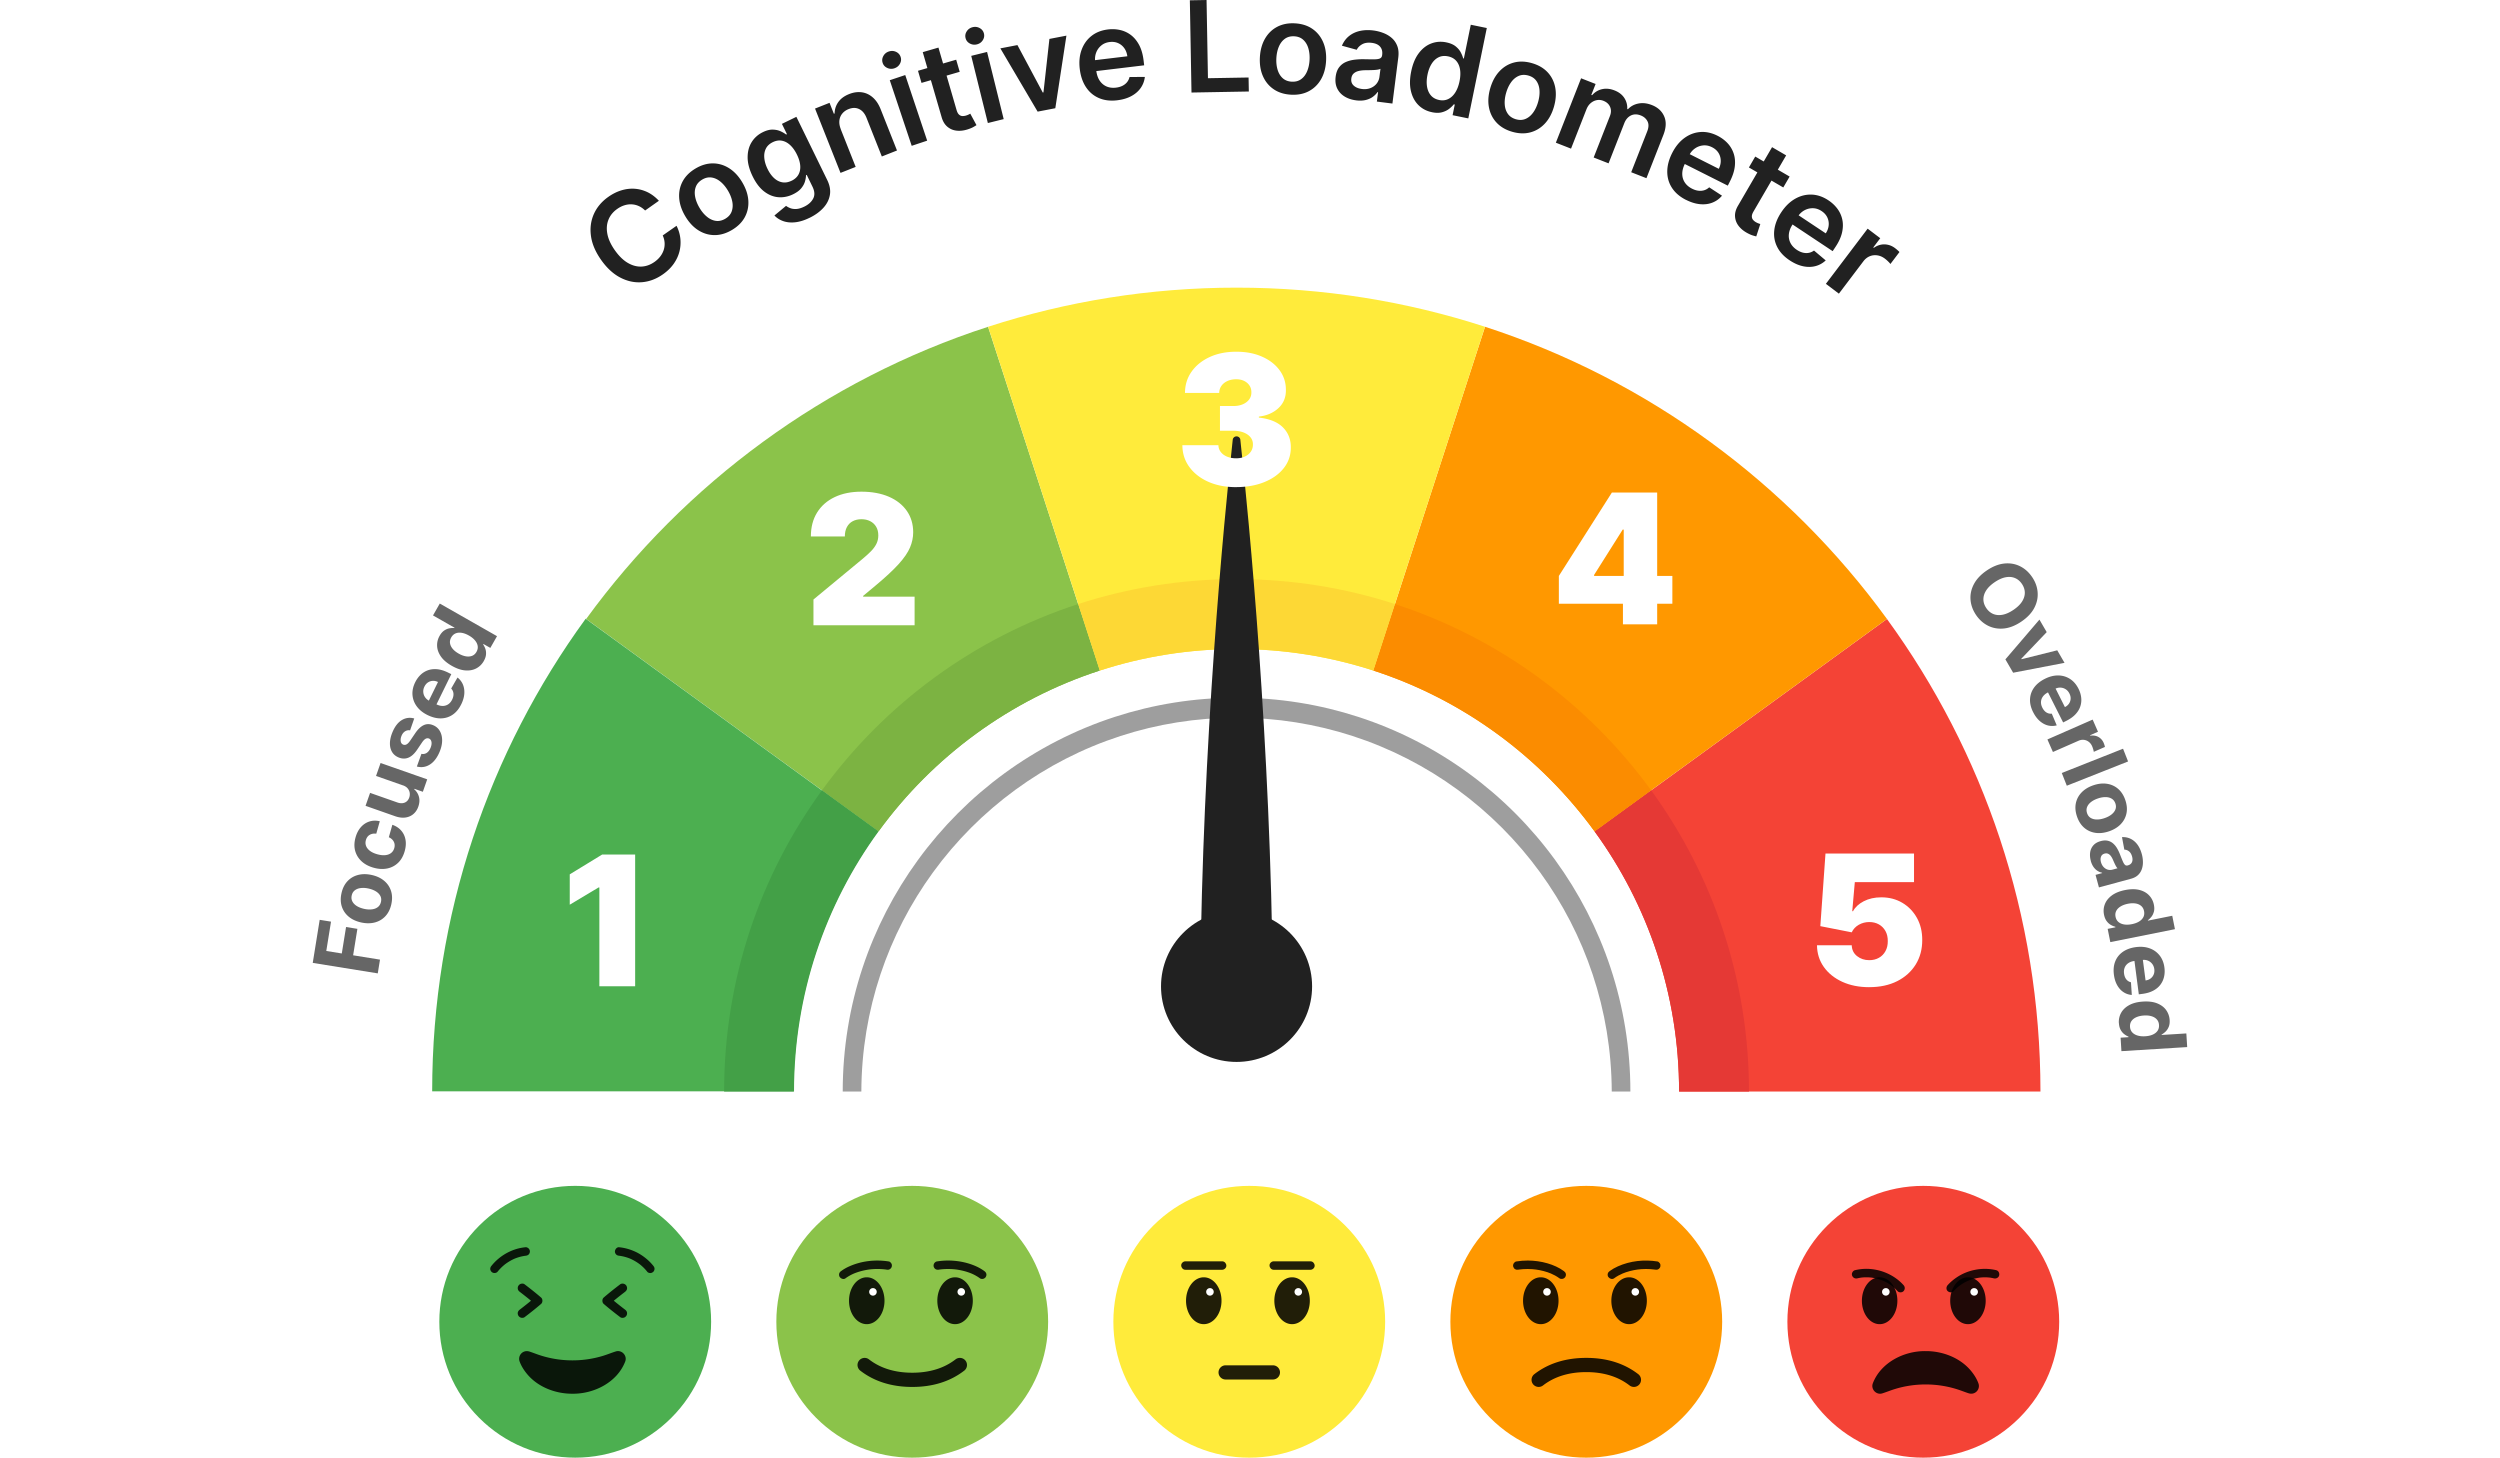 <svg xmlns="http://www.w3.org/2000/svg" width="1600" height="933" fill="none" viewBox="0 0 1600 933">
  <path fill="#000" fill-opacity=".38" d="M1043.44 698.58h-11.92c-.19-52.426-17.17-100.875-45.863-140.279-29.489-40.529-71.351-71.468-120.044-87.274-23.378-7.595-48.31-11.689-74.227-11.689-25.918 0-50.838 4.094-74.216 11.689-48.693 15.806-90.555 46.756-120.044 87.274-28.689 39.404-45.678 87.853-45.863 140.279h-11.921c0-55.383 17.858-106.581 48.136-148.165 30.95-42.535 74.9-75.016 126.004-91.61 24.538-7.967 50.711-12.269 77.904-12.269 27.193 0 53.377 4.302 77.915 12.269 51.104 16.594 95.054 49.064 126.004 91.61 30.275 41.584 48.135 92.782 48.135 148.165Z"/>
  <path fill="#F44336" d="M1305.89 698.592h-231.28c0-62.226-20.06-119.755-54.08-166.487l36.2-26.301 150.92-109.654c61.79 84.896 98.24 189.402 98.24 302.442Z"/>
  <path fill="#000" fill-opacity=".6" d="M1293.71 397.792c-3.81 2.583-7.53 4.054-11.17 4.435-3.64.369-7-.199-10.09-1.716-3.07-1.517-5.67-3.819-7.76-6.895-2.1-3.099-3.28-6.366-3.55-9.789-.26-3.422.45-6.757 2.16-9.993 1.7-3.235 4.45-6.15 8.23-8.722 3.81-2.583 7.53-4.065 11.17-4.446 3.64-.381 7 .187 10.07 1.704 3.08 1.517 5.67 3.819 7.77 6.918 2.09 3.076 3.28 6.331 3.54 9.754.27 3.423-.44 6.758-2.13 10.005-1.69 3.247-4.45 6.162-8.25 8.745h.01Zm-5.07-7.491c2.47-1.676 4.29-3.45 5.49-5.332 1.19-1.882 1.77-3.78 1.75-5.705-.03-1.925-.65-3.773-1.85-5.556-1.21-1.782-2.71-3.045-4.49-3.776-1.78-.731-3.76-.895-5.94-.481-2.2.414-4.52 1.465-6.98 3.129-2.47 1.677-4.29 3.45-5.49 5.332-1.19 1.882-1.77 3.78-1.75 5.705.02 1.925.64 3.773 1.85 5.556 1.2 1.782 2.7 3.045 4.47 3.776 1.77.731 3.77.896 5.95.482 2.19-.415 4.52-1.465 6.98-3.13h.01Zm32.67 33.911-32.9 6.327-4.96-8.546 21.79-25.444 4.65 8.01-16.27 17.052.16.291 22.85-5.712 4.67 8.034.01-.012Zm-20.09 31.591c-1.47-2.909-2.13-5.697-2-8.386.14-2.69 1-5.142 2.6-7.369 1.61-2.228 3.9-4.09 6.88-5.589 2.91-1.465 5.75-2.187 8.51-2.169 2.76.019 5.27.756 7.53 2.186 2.26 1.442 4.09 3.542 5.49 6.311.94 1.862 1.52 3.756 1.73 5.659.22 1.915.04 3.77-.54 5.575-.58 1.805-1.61 3.502-3.07 5.081-1.46 1.579-3.38 2.969-5.79 4.182l-2.15 1.087-12.01-23.856 4.85-2.448 8.29 16.477c1.13-.572 2.01-1.319 2.63-2.243.62-.923.96-1.953 1.03-3.066.06-1.113-.2-2.239-.77-3.38-.59-1.187-1.4-2.097-2.4-2.741-1.01-.633-2.09-.989-3.27-1.043-1.17-.055-2.32.193-3.43.742l-4.62 2.322c-1.4.709-2.47 1.572-3.23 2.61-.76 1.039-1.17 2.173-1.24 3.401-.07 1.229.22 2.507.89 3.822a7.98 7.98 0 0 0 1.57 2.202 5.664 5.664 0 0 0 2.04 1.301c.76.272 1.56.359 2.4.272l3.17 7.49c-1.92.508-3.81.519-5.68.042-1.86-.477-3.61-1.439-5.22-2.854-1.61-1.426-3.02-3.302-4.18-5.629l-.01.011Zm9.12 17.445 28.96-12.709 3.41 7.782-5.04 2.215.13.303c2.03-.265 3.78.025 5.25.87 1.47.845 2.56 2.071 3.27 3.687.18.407.34.849.5 1.337.16.488.26.93.33 1.313l-7.13 3.129c-.06-.43-.18-.987-.39-1.696a14.4 14.4 0 0 0-.67-1.883c-.51-1.187-1.24-2.119-2.15-2.821a6.264 6.264 0 0 0-3.07-1.262c-1.14-.147-2.3.054-3.49.567l-16.38 7.194-3.53-8.037v.011Zm51.63 14.084-39.21 15.527-3.22-8.152 39.21-15.526 3.22 8.151Zm-32.68 35.273c-1.04-3.022-1.29-5.865-.75-8.505.54-2.64 1.77-4.963 3.68-6.944 1.92-1.982 4.4-3.507 7.47-4.553 3.09-1.057 6-1.385 8.72-.984 2.73.401 5.12 1.485 7.16 3.238 2.04 1.765 3.59 4.153 4.62 7.175 1.04 3.022 1.29 5.865.75 8.506-.54 2.64-1.77 4.962-3.68 6.944-1.91 1.981-4.41 3.507-7.5 4.564-3.07 1.046-5.96 1.374-8.69.972-2.73-.401-5.12-1.484-7.16-3.238-2.04-1.753-3.59-4.152-4.62-7.175Zm6.44-2.159c.46 1.372 1.25 2.398 2.35 3.043 1.1.657 2.42.979 3.94.989 1.53.011 3.15-.28 4.9-.882 1.74-.591 3.21-1.358 4.41-2.301 1.2-.943 2.04-2.004 2.51-3.195.48-1.191.48-2.478.02-3.85-.48-1.395-1.27-2.421-2.38-3.089-1.11-.669-2.44-1.014-3.96-1.013-1.53-.01-3.16.28-4.9.883-1.74.591-3.21 1.358-4.41 2.3-1.2.943-2.03 2.016-2.49 3.23-.46 1.215-.46 2.514.02 3.897l-.01-.012Zm2.38 30.457c-.53-1.951-.65-3.773-.39-5.487.27-1.715.96-3.183 2.06-4.428 1.11-1.245 2.67-2.138 4.68-2.681 1.7-.464 3.21-.535 4.53-.224 1.32.31 2.47.909 3.46 1.786.99.876 1.86 1.961 2.59 3.242.73 1.28 1.37 2.653 1.92 4.118a95.841 95.841 0 0 0 1.69 4.151c.45 1.047.93 1.758 1.39 2.167.46.409 1.01.517 1.66.336l.12-.034c1.25-.339 2.13-.994 2.6-1.977.47-.971.51-2.188.13-3.629-.41-1.522-1.07-2.639-1.98-3.365-.92-.725-1.92-1.091-3-1.11l-1.49-8c1.96-.103 3.78.246 5.46 1.046 1.67.8 3.13 2.016 4.37 3.671 1.24 1.655 2.17 3.691 2.84 6.131.47 1.696.7 3.379.72 5.038.03 1.67-.22 3.21-.73 4.656a9.288 9.288 0 0 1-2.43 3.741c-1.12 1.059-2.58 1.826-4.4 2.324l-20.59 5.576-2.17-8.028 4.23-1.142-.07-.244a8.637 8.637 0 0 1-3.04-1.285c-.95-.633-1.78-1.462-2.49-2.499-.71-1.048-1.28-2.316-1.69-3.827l.02-.023Zm6.5.845c.34 1.243.89 2.279 1.64 3.096.76.817 1.63 1.391 2.62 1.699 1 .309 2.03.327 3.11.033l3.24-.882c-.24-.222-.49-.537-.76-.956-.26-.419-.53-.897-.79-1.444-.26-.535-.52-1.082-.76-1.628-.24-.547-.46-1.047-.66-1.489-.41-.954-.88-1.757-1.39-2.422-.52-.664-1.11-1.121-1.76-1.38-.64-.271-1.36-.288-2.16-.073-1.15.317-1.92.973-2.29 1.979-.38 1.006-.39 2.154-.04 3.455v.012Zm1.96 33.678c-.47-2.357-.29-4.606.55-6.757.84-2.151 2.33-4.02 4.48-5.605 2.15-1.586 4.96-2.726 8.42-3.422 3.55-.706 6.62-.731 9.22-.064 2.59.667 4.66 1.841 6.22 3.51 1.57 1.669 2.56 3.635 3.02 5.912.35 1.741.35 3.249 0 4.522-.36 1.285-.89 2.371-1.61 3.259-.73.888-1.47 1.614-2.23 2.154l.05.267 15.55-3.118 1.72 8.582-41.36 8.287-1.69-8.477 4.97-.999-.08-.36c-.94-.226-1.91-.627-2.89-1.191-.98-.563-1.87-1.369-2.66-2.43-.78-1.049-1.34-2.421-1.68-4.082v.012Zm7.39 1.349c.28 1.382.89 2.488 1.85 3.295.95.806 2.17 1.337 3.64 1.579 1.47.242 3.14.183 4.97-.187 1.85-.37 3.4-.951 4.66-1.731 1.25-.779 2.15-1.736 2.71-2.857.54-1.121.67-2.373.4-3.754-.28-1.417-.91-2.523-1.86-3.341-.96-.819-2.17-1.337-3.63-1.568-1.46-.23-3.09-.16-4.88.199-1.8.359-3.34.928-4.62 1.708-1.28.78-2.21 1.724-2.79 2.845-.58 1.121-.74 2.384-.45 3.801v.011Zm-1.06 37.032c-.42-3.227-.12-6.089.88-8.575 1.01-2.498 2.64-4.528 4.89-6.09 2.25-1.562 5.04-2.563 8.33-2.993 3.23-.418 6.14-.167 8.74.767 2.61.934 4.73 2.456 6.4 4.555 1.65 2.099 2.69 4.692 3.09 7.768.27 2.066.19 4.037-.24 5.912-.43 1.876-1.21 3.575-2.36 5.087-1.14 1.511-2.66 2.776-4.56 3.784-1.89 1.007-4.17 1.687-6.84 2.04l-2.39.309-3.46-26.476 5.38-.705 2.4 18.293c1.25-.166 2.32-.576 3.22-1.254a5.943 5.943 0 0 0 1.97-2.549c.43-1.03.56-2.177.4-3.442-.18-1.323-.63-2.451-1.37-3.384a6.537 6.537 0 0 0-2.75-2.06c-1.08-.436-2.25-.583-3.48-.441l-5.13.672c-1.56.198-2.86.665-3.91 1.388-1.05.724-1.82 1.658-2.29 2.803-.47 1.144-.62 2.442-.42 3.893.13.964.38 1.835.76 2.603.37.768.87 1.398 1.49 1.9.62.503 1.34.845 2.17 1.047l.53 8.11c-1.98-.153-3.78-.768-5.38-1.846-1.61-1.066-2.93-2.548-3.98-4.422-1.06-1.875-1.75-4.106-2.09-6.694Zm3.17 31.008c-.14-2.402.34-4.602 1.46-6.623 1.12-2.011 2.86-3.669 5.21-4.94 2.35-1.282 5.28-2.028 8.8-2.247 3.62-.219 6.67.173 9.15 1.187 2.47 1.015 4.37 2.454 5.68 4.318a12.073 12.073 0 0 1 2.2 6.266c.11 1.763-.09 3.258-.62 4.484-.53 1.225-1.2 2.229-2.04 3.012-.84.783-1.67 1.404-2.5 1.839l.02.266 15.83-.981.54 8.736-42.09 2.611-.53-8.632 5.06-.313-.02-.371c-.9-.354-1.81-.882-2.71-1.573-.89-.69-1.67-1.612-2.3-2.764-.63-1.152-1-2.57-1.1-4.275h-.04Zm7.14 2.345c.08 1.415.55 2.578 1.38 3.511.83.934 1.97 1.614 3.4 2.053 1.43.439 3.08.601 4.96.486 1.88-.114 3.49-.475 4.84-1.08 1.35-.605 2.37-1.422 3.07-2.461.69-1.027.99-2.254.9-3.669-.08-1.439-.55-2.625-1.4-3.57-.85-.945-1.97-1.614-3.38-2.041-1.42-.427-3.04-.578-4.86-.462-1.83.115-3.44.475-4.81 1.068-1.37.594-2.42 1.41-3.15 2.449-.72 1.027-1.04 2.266-.95 3.704v.012Z"/>
  <path fill="#FF9800" d="m1207.65 396.151-150.92 109.653-36.2 26.301c-34.782-47.8-84.158-84.305-141.594-102.952l13.834-42.558 57.656-177.457c104.334 33.873 194.044 100.18 257.244 187.013h-.02Z"/>
  <path fill="#8BC34A" d="M703.843 429.153c-57.424 18.659-106.813 55.152-141.59 102.952l-36.203-26.301-150.925-109.653c63.199-86.833 152.908-153.14 257.227-187.013l57.657 177.457 13.823 42.558h.011Z"/>
  <path fill="#4CAF50" d="M561.95 531.954c-34.023 46.733-54.085 104.262-54.085 166.487H276.59c0-113.04 36.447-217.545 98.231-302.441l150.925 109.654 36.204 26.3Z"/>
  <path fill="#000" fill-opacity=".6" d="m241.788 622.966-41.632-6.712 4.446-27.565 7.253 1.168-3.026 18.766 9.92 1.603 2.73-16.93 7.252 1.168-2.73 16.93 17.196 2.772-1.421 8.8h.012Zm8.664-44.29c-.68 3.124-1.947 5.675-3.778 7.654-1.831 1.978-4.085 3.33-6.749 4.032-2.665.701-5.577.712-8.748.019-3.193-.705-5.85-1.929-7.97-3.683-2.12-1.754-3.601-3.918-4.434-6.483-.832-2.564-.914-5.408-.222-8.533.68-3.124 1.947-5.675 3.778-7.654 1.831-1.978 4.084-3.318 6.75-4.031 2.665-.714 5.588-.712 8.782-.019 3.159.693 5.804 1.916 7.935 3.682 2.131 1.766 3.602 3.919 4.434 6.483.832 2.564.914 5.408.222 8.533Zm-6.628-1.499c.307-1.418.17-2.698-.437-3.829-.606-1.131-1.553-2.097-2.853-2.888-1.3-.791-2.849-1.391-4.647-1.79-1.799-.399-3.455-.504-4.968-.315-1.513.178-2.791.652-3.811 1.435s-1.7 1.866-2.008 3.296c-.319 1.429-.17 2.733.436 3.875.606 1.143 1.552 2.121 2.852 2.923 1.3.803 2.849 1.392 4.648 1.791 1.798.399 3.454.503 4.968.314 1.513-.177 2.78-.663 3.811-1.458 1.02-.795 1.69-1.913 2.009-3.342v-.012Zm15.162-32.378c-.889 3.118-2.305 5.607-4.272 7.466-1.967 1.858-4.298 3.057-6.992 3.584-2.707.527-5.59.352-8.675-.524-3.118-.889-5.678-2.261-7.69-4.139-2.012-1.878-3.363-4.12-4.067-6.727-.692-2.607-.6-5.447.265-8.531.748-2.659 1.9-4.842 3.422-6.562 1.522-1.72 3.331-2.911 5.403-3.583 2.072-.672 4.301-.725 6.687-.182l-2.255 7.964c-1.584-.207-2.971.032-4.174.729-1.203.697-2.023 1.81-2.461 3.353-.374 1.312-.339 2.542.092 3.714.43 1.173 1.248 2.217 2.44 3.144 1.191.927 2.749 1.655 4.659 2.197 1.945.553 3.668.753 5.18.599 1.513-.155 2.767-.607 3.752-1.391.985-.772 1.676-1.82 2.037-3.121.271-.967.321-1.893.148-2.768-.172-.875-.579-1.687-1.185-2.412-.617-.725-1.436-1.317-2.455-1.775l2.255-7.964c2.286.796 4.155 1.997 5.594 3.627 1.439 1.63 2.381 3.571 2.805 5.834.423 2.262.259 4.752-.513 7.456v.012Zm-1.183-42.179-17.138-6.019 2.902-8.282 29.843 10.473-2.789 7.949-5.422-1.905-.113.31a9.398 9.398 0 0 1 3.042 4.831c.514 1.928.373 4.024-.409 6.264-.695 1.999-1.772 3.593-3.21 4.793-1.438 1.201-3.14 1.93-5.108 2.187-1.968.258-4.118-.012-6.45-.82l-18.999-6.675 2.902-8.282 17.529 6.158c1.769.606 3.324.616 4.674.051 1.35-.577 2.297-1.641 2.852-3.214.353-1 .451-2.006.295-3.043-.157-1.025-.594-1.977-1.312-2.833-.719-.856-1.744-1.511-3.089-1.967v.024Zm7.301-42.786-2.651 7.593a4.268 4.268 0 0 0-2.056.092c-.678.202-1.327.578-1.923 1.129-.595.552-1.092 1.292-1.478 2.221-.523 1.249-.706 2.416-.54 3.499.167 1.084.68 1.806 1.551 2.167.7.299 1.397.26 2.114-.091.718-.351 1.506-1.152 2.365-2.381l3.28-4.837c1.768-2.595 3.603-4.306 5.471-5.158 1.88-.852 3.864-.831 5.962.052 1.914.797 3.352 2.067 4.324 3.789.972 1.721 1.449 3.73 1.442 6.003-.018 2.285-.55 4.683-1.607 7.217-1.618 3.864-3.714 6.6-6.288 8.198-2.575 1.609-5.336 2.018-8.284 1.25l2.922-8.131c1.28.257 2.411.046 3.416-.622s1.801-1.724 2.41-3.169c.597-1.421.795-2.68.618-3.776-.19-1.095-.714-1.841-1.585-2.214-.734-.299-1.478-.239-2.209.17-.731.408-1.484 1.187-2.271 2.348l-3.124 4.634c-1.767 2.606-3.637 4.305-5.632 5.107-1.982.791-4.069.743-6.247-.177-1.869-.784-3.274-1.972-4.203-3.564-.93-1.593-1.364-3.461-1.326-5.629.049-2.157.591-4.485 1.636-6.984 1.543-3.68 3.541-6.257 5.984-7.719 2.443-1.463 5.086-1.817 7.918-1.041l.011.024Zm30.085-9.091c-1.428 2.918-3.255 5.14-5.478 6.655-2.224 1.514-4.706 2.303-7.446 2.364-2.739.062-5.608-.646-8.606-2.111-2.917-1.428-5.209-3.257-6.852-5.472-1.654-2.217-2.583-4.656-2.808-7.33-.226-2.675.349-5.397 1.716-8.177.923-1.876 2.07-3.468 3.465-4.797a13.117 13.117 0 0 1 4.77-2.928c1.781-.622 3.759-.833 5.888-.634 2.14.212 4.417.902 6.832 2.084l2.162 1.059-11.757 23.983-4.886-2.389 8.125-16.568c-1.133-.554-2.262-.806-3.378-.734a6.135 6.135 0 0 0-3.069 1.027c-.934.623-1.666 1.508-2.232 2.652-.591 1.189-.834 2.389-.728 3.575a6.513 6.513 0 0 0 1.15 3.235 6.871 6.871 0 0 0 2.673 2.291l4.645 2.278c1.407.689 2.744 1.017 4.032.996a6.342 6.342 0 0 0 3.464-1.063c1.029-.69 1.858-1.687 2.51-3.014.431-.87.699-1.732.804-2.588.105-.844.047-1.646-.199-2.407-.233-.76-.655-1.445-1.229-2.065l4.051-7.043c1.566 1.228 2.73 2.734 3.469 4.507.738 1.772 1.031 3.741.877 5.883-.153 2.142-.808 4.385-1.954 6.731h-.011Zm14.45-27.7c-1.185 2.089-2.807 3.667-4.844 4.735-2.037 1.067-4.393 1.5-7.055 1.285-2.662-.214-5.535-1.201-8.594-2.946-3.151-1.795-5.484-3.798-7-5.999-1.515-2.212-2.31-4.45-2.396-6.738-.086-2.288.45-4.43 1.598-6.451.879-1.541 1.862-2.674 2.973-3.408 1.112-.734 2.227-1.201 3.358-1.401 1.131-.2 2.165-.252 3.09-.168l.134-.228-13.78-7.85 4.334-7.603 36.636 20.874-4.284 7.512-4.396-2.502-.183.319c.558.793 1.03 1.723 1.406 2.801.375 1.078.516 2.265.409 3.573-.095 1.308-.564 2.71-1.417 4.183l.011.012Zm-4.683-5.875c.696-1.234.951-2.456.766-3.703-.185-1.246-.755-2.434-1.72-3.587-.953-1.152-2.246-2.198-3.879-3.126-1.633-.927-3.182-1.516-4.649-1.744-1.467-.227-2.769-.113-3.909.377-1.139.49-2.068 1.345-2.764 2.567-.708 1.256-.975 2.501-.778 3.748.196 1.247.766 2.435 1.72 3.564s2.225 2.139 3.812 3.043c1.598.915 3.136 1.492 4.614 1.743 1.478.25 2.804.137 3.976-.317 1.174-.466 2.114-1.321 2.834-2.576l-.023.011Z"/>
  <path fill="#FFEB3B" d="m950.415 209.138-57.656 177.457-13.835 42.558c-27.564-8.941-56.984-13.788-87.54-13.788-30.556 0-59.964 4.847-87.528 13.788l-13.823-42.558-57.656-177.457c50.072-16.258 103.519-25.048 159.019-25.048s108.958 8.79 159.031 25.048h-.012Z"/>
  <path fill="#E53935" d="M1119.35 698.591h-44.74c0-62.225-20.06-119.754-54.08-166.487l36.2-26.3c39.39 54.108 62.62 120.728 62.62 192.787Z"/>
  <path fill="#FB8C00" d="m1056.73 505.804-36.2 26.3c-34.782-47.799-84.158-84.304-141.594-102.951l13.822-42.558c66.505 21.592 123.682 63.849 163.972 119.209Z"/>
  <path fill="#7CB342" d="M703.844 429.153c-57.424 18.658-106.813 55.152-141.59 102.951l-36.203-26.3c40.273-55.349 97.466-97.617 163.959-119.209l13.823 42.558h.011Z"/>
  <path fill="#43A047" d="M562.255 532.104c-34.024 46.733-54.085 104.262-54.085 166.487h-44.738c0-72.059 23.227-138.679 62.619-192.787l36.204 26.3Z"/>
  <path fill="#FDD835" d="m892.759 386.595-13.823 42.558c-27.564-8.941-56.984-13.788-87.54-13.788-30.556 0-59.964 4.847-87.528 13.788l-13.823-42.558c31.924-10.367 65.982-15.968 101.363-15.968 35.38 0 69.449 5.601 101.374 15.968h-.023Z"/>
  <path fill="#fff" d="M791.395 699.473c40.219 0 72.824-32.605 72.824-72.824 0-40.22-32.605-72.825-72.824-72.825-40.22 0-72.825 32.605-72.825 72.825 0 40.219 32.605 72.824 72.825 72.824Z"/>
  <path fill="#212121" d="M814.575 628.678c-1.322-153.024-15.075-294.765-20.757-347.238-.313-2.91-4.557-2.91-4.87 0-5.682 52.485-19.436 194.214-20.758 347.238-.116 12.895 10.298 23.413 23.193 23.413 12.895 0 23.297-10.518 23.192-23.413Z"/>
  <path fill="#000" fill-opacity=".87" d="m421.674 128.509-8.802 6.216c-1.275-1.264-2.644-2.227-4.105-2.865a12.468 12.468 0 0 0-4.534-1.078c-1.554-.081-3.119.139-4.685.638-1.565.498-3.084 1.275-4.557 2.319-2.621 1.855-4.488 4.151-5.578 6.888-1.101 2.737-1.333 5.775-.696 9.103.627 3.328 2.227 6.807 4.79 10.437 2.609 3.687 5.369 6.389 8.303 8.094 2.933 1.705 5.856 2.481 8.778 2.342 2.922-.139 5.682-1.136 8.291-2.98 1.45-1.02 2.667-2.168 3.653-3.444a13.67 13.67 0 0 0 2.215-4.117 12.47 12.47 0 0 0 .603-4.592c-.081-1.588-.487-3.189-1.206-4.789l8.836-6.169a23.365 23.365 0 0 1 2.424 7.955 23.46 23.46 0 0 1-.522 8.326c-.673 2.771-1.89 5.415-3.641 7.932-1.751 2.516-4.059 4.789-6.935 6.818-4.244 2.992-8.72 4.685-13.428 5.068-4.72.383-9.335-.592-13.869-2.946-4.534-2.354-8.628-6.122-12.281-11.306-3.664-5.195-5.844-10.321-6.517-15.388-.684-5.056-.046-9.741 1.89-14.055 1.937-4.313 5.022-7.955 9.231-10.923 2.679-1.891 5.45-3.282 8.291-4.152 2.841-.87 5.671-1.229 8.5-1.043 2.83.185 5.567.904 8.222 2.168 2.644 1.276 5.102 3.119 7.364 5.555l-.035-.012Zm46.698 18.717c-3.723 2.191-7.445 3.27-11.144 3.235-3.7-.035-7.167-1.09-10.391-3.154-3.223-2.064-6.006-5.079-8.326-9.022-2.319-3.943-3.594-7.839-3.838-11.689-.244-3.85.522-7.398 2.296-10.634 1.774-3.247 4.523-5.96 8.245-8.152 3.722-2.192 7.445-3.27 11.144-3.235 3.699.034 7.166 1.101 10.413 3.177 3.236 2.087 6.019 5.102 8.338 9.045 2.319 3.943 3.595 7.828 3.827 11.666.232 3.827-.534 7.363-2.308 10.61-1.774 3.247-4.522 5.961-8.245 8.153h-.011Zm-4.187-7.236c2.018-1.183 3.386-2.737 4.082-4.651.696-1.913.835-4.012.395-6.296-.441-2.285-1.334-4.581-2.702-6.912-1.369-2.33-2.946-4.255-4.732-5.763-1.785-1.507-3.687-2.424-5.705-2.748-2.018-.325-4.047.104-6.065 1.287-2.076 1.218-3.455 2.795-4.163 4.72-.707 1.925-.835 4.035-.394 6.331.441 2.296 1.357 4.604 2.725 6.946 1.357 2.319 2.934 4.233 4.72 5.717 1.785 1.496 3.687 2.401 5.705 2.714 2.018.313 4.07-.139 6.146-1.345h-.012Zm53.924-.592c-3.363 1.647-6.482 2.598-9.347 2.876-2.864.278-5.392 0-7.607-.8s-4.047-1.995-5.52-3.56l7.445-6.169c.754.591 1.693 1.09 2.795 1.507 1.101.418 2.389.58 3.873.487 1.484-.093 3.166-.603 5.044-1.519 2.656-1.299 4.546-3.015 5.659-5.16 1.113-2.134.963-4.674-.475-7.607l-3.676-7.538-.464.232c0 1.206-.232 2.54-.661 4.012-.429 1.473-1.229 2.923-2.4 4.349-1.172 1.426-2.9 2.702-5.184 3.815-3.061 1.496-6.181 2.122-9.358 1.89-3.178-.232-6.204-1.426-9.068-3.595-2.865-2.168-5.358-5.415-7.468-9.74-2.134-4.372-3.201-8.419-3.213-12.142-.011-3.722.847-6.98 2.563-9.752 1.728-2.772 4.117-4.917 7.167-6.401 2.331-1.137 4.441-1.682 6.343-1.635 1.89.046 3.56.406 4.998 1.055 1.438.66 2.621 1.357 3.56 2.099l.522-.255-3.212-6.575 9.253-4.511 19.737 40.436c1.658 3.397 2.227 6.61 1.693 9.636-.533 3.015-1.936 5.775-4.221 8.245-2.273 2.482-5.195 4.592-8.778 6.332v-.012Zm-11.48-23.714c1.983-.974 3.444-2.273 4.371-3.931.928-1.659 1.311-3.56 1.148-5.729-.162-2.168-.858-4.522-2.099-7.062-1.217-2.505-2.655-4.523-4.29-6.053-1.635-1.53-3.398-2.482-5.3-2.853-1.901-.37-3.861-.058-5.879.928-2.087 1.02-3.572 2.412-4.441 4.186-.87 1.774-1.195 3.769-.974 6.007.208 2.238.904 4.557 2.075 6.958 1.183 2.435 2.586 4.383 4.187 5.856 1.611 1.473 3.362 2.365 5.264 2.69 1.902.325 3.873-.011 5.938-1.02v.023Zm31.447-32.992 9.555 24.121-9.706 3.838-16.304-41.167 9.277-3.676 2.772 6.993.487-.197c.034-2.679.823-5.114 2.365-7.294 1.543-2.18 3.85-3.885 6.923-5.103 2.841-1.124 5.555-1.495 8.164-1.124 2.597.37 4.94 1.484 7.027 3.328 2.088 1.843 3.769 4.406 5.056 7.7l10.379 26.207-9.706 3.838-9.787-24.711c-1.09-2.748-2.656-4.627-4.685-5.613-2.03-.997-4.303-.997-6.807 0-1.693.673-3.05 1.635-4.071 2.9-1.02 1.263-1.623 2.736-1.809 4.418-.185 1.692.105 3.525.893 5.508l-.023.034Zm34.36-38.986c-1.566.522-3.097.452-4.569-.22-1.485-.673-2.47-1.74-2.957-3.224-.499-1.496-.36-2.957.417-4.383.777-1.427 1.948-2.4 3.525-2.923 1.589-.533 3.12-.463 4.581.21 1.473.672 2.458 1.762 2.957 3.246.498 1.473.359 2.922-.418 4.349-.765 1.426-1.948 2.4-3.536 2.934v.011Zm11.051 49.62-14.032-41.99 9.903-3.304 14.032 41.99-9.903 3.304Zm28.47-55.116 2.249 7.746-24.445 7.097-2.249-7.747 24.445-7.096Zm-21.372-4.848 10.019-2.91 11.584 39.914c.395 1.345.893 2.32 1.52 2.91.626.592 1.31.917 2.064.975.753.058 1.554-.035 2.377-.267a11.015 11.015 0 0 0 1.693-.638c.499-.243.881-.44 1.136-.603l3.966 7.34c-.487.337-1.182.766-2.11 1.276-.928.51-2.088.986-3.502 1.438-2.493.8-4.859 1.079-7.12.823-2.262-.255-4.221-1.101-5.914-2.528-1.693-1.438-2.911-3.478-3.665-6.146l-12.072-41.584h.024Zm34.603-4.962c-1.601.394-3.12.196-4.534-.58-1.427-.79-2.32-1.937-2.691-3.445-.382-1.53-.127-2.968.766-4.337.892-1.368 2.133-2.238 3.745-2.632 1.624-.406 3.143-.209 4.557.58 1.415.788 2.308 1.948 2.691 3.479.371 1.507.116 2.945-.766 4.302-.881 1.357-2.133 2.238-3.757 2.632h-.011Zm7.039 50.339L621.593 35.75l10.135-2.505 10.634 42.988-10.135 2.505Zm50.281-55.929L675.4 69.264l-11.318 2.18-23.853-40.494 10.923-2.099 16.212 30.37.452-.092 3.804-34.22 10.9-2.1h-.012Zm32.608 41.363c-4.406.534-8.314.07-11.735-1.391-3.421-1.461-6.192-3.769-8.314-6.958s-3.468-7.073-4.013-11.666c-.545-4.522-.162-8.604 1.16-12.234 1.31-3.63 3.409-6.598 6.285-8.882 2.876-2.296 6.413-3.688 10.611-4.198 2.713-.325 5.322-.197 7.839.383a17.895 17.895 0 0 1 6.899 3.246c2.076 1.59 3.816 3.723 5.23 6.378 1.403 2.668 2.343 5.926 2.807 9.776l.382 3.177-36.029 4.337-.847-6.98 26.103-3.143c-.255-1.983-.904-3.7-1.925-5.149-1.032-1.45-2.342-2.54-3.954-3.259-1.6-.718-3.398-.95-5.381-.718-2.122.255-3.919.985-5.392 2.203a10.719 10.719 0 0 0-3.247 4.453c-.684 1.75-.927 3.618-.707 5.59l.73 6.099c.314 2.563 1.044 4.685 2.192 6.4 1.16 1.706 2.633 2.946 4.418 3.712 1.786.765 3.815 1.009 6.065.73 1.508-.185 2.841-.556 4.012-1.136 1.172-.58 2.157-1.334 2.946-2.285.788-.95 1.345-2.064 1.658-3.363l9.799-.08c-.302 2.632-1.194 4.997-2.667 7.096-1.473 2.1-3.479 3.839-6.007 5.195-2.528 1.357-5.497 2.25-8.918 2.656v.011Zm47.441-4.951L761.502.197 772.194 0l.893 50.06 25.998-.463.163 8.964-36.691.66Zm63.733 1.38c-4.314-.232-8.013-1.38-11.074-3.456-3.062-2.075-5.369-4.859-6.923-8.372-1.554-3.514-2.204-7.55-1.96-12.118.244-4.57 1.334-8.523 3.247-11.863 1.913-3.34 4.511-5.88 7.781-7.607 3.27-1.728 7.062-2.482 11.376-2.25 4.314.232 8.013 1.38 11.074 3.456 3.062 2.075 5.369 4.87 6.923 8.395 1.554 3.526 2.204 7.573 1.96 12.142-.243 4.569-1.334 8.511-3.247 11.84-1.925 3.327-4.511 5.844-7.781 7.583-3.27 1.74-7.062 2.482-11.376 2.25Zm.499-8.338c2.342.128 4.337-.417 5.972-1.623 1.646-1.206 2.91-2.888 3.803-5.033.893-2.145 1.415-4.557 1.554-7.248.151-2.702-.116-5.172-.765-7.421-.661-2.238-1.74-4.059-3.247-5.439-1.508-1.391-3.421-2.145-5.763-2.273-2.401-.127-4.43.418-6.077 1.635-1.658 1.218-2.922 2.911-3.827 5.068-.904 2.157-1.414 4.58-1.565 7.294-.139 2.69.116 5.149.777 7.375.661 2.227 1.751 4.036 3.258 5.416 1.52 1.38 3.468 2.133 5.868 2.26l.012-.01Zm41.051 11.944c-2.784-.36-5.219-1.171-7.318-2.458-2.099-1.288-3.652-2.992-4.696-5.114-1.032-2.122-1.368-4.627-1.009-7.503.313-2.482 1.032-4.465 2.157-5.972a10.671 10.671 0 0 1 4.244-3.41c1.705-.765 3.583-1.275 5.648-1.53a43.783 43.783 0 0 1 6.331-.313c2.609.058 4.731.081 6.355.07 1.623-.012 2.841-.21 3.629-.58.789-.371 1.253-1.056 1.38-2.053l.024-.174c.278-2.157-.151-3.908-1.276-5.253-1.125-1.345-2.887-2.168-5.288-2.482-2.539-.324-4.615-.023-6.227.893-1.624.916-2.783 2.1-3.491 3.537l-9.485-2.609c1.101-2.574 2.644-4.65 4.627-6.227 1.983-1.577 4.302-2.656 6.946-3.235 2.644-.58 5.508-.673 8.581-.29a27.44 27.44 0 0 1 6.227 1.554c2.03.765 3.85 1.82 5.439 3.177 1.588 1.357 2.794 3.073 3.595 5.149.811 2.075 1.032 4.58.661 7.49l-3.746 29.397-9.95-1.264.766-6.03-.348-.046c-.789 1.136-1.809 2.168-3.085 3.084-1.264.916-2.794 1.578-4.58 2.007-1.786.417-3.827.487-6.111.197v-.012Zm3.664-7.27c2.076.266 3.931.08 5.566-.557 1.635-.638 2.946-1.589 3.955-2.853 1.008-1.264 1.611-2.713 1.82-4.337l.661-5.172c-.359.232-.939.406-1.739.534-.8.127-1.693.22-2.667.266a81.83 81.83 0 0 1-2.888.093c-.951.012-1.774.023-2.47.035-1.565.011-2.992.185-4.279.498-1.276.325-2.331.859-3.143 1.624-.811.754-1.31 1.809-1.472 3.142-.244 1.902.266 3.433 1.542 4.581 1.264 1.148 2.98 1.867 5.137 2.134l-.023.011Zm44.959 14.866c-3.41-.696-6.274-2.192-8.617-4.5-2.33-2.296-3.942-5.276-4.824-8.929-.881-3.652-.834-7.862.14-12.628.985-4.824 2.609-8.732 4.882-11.724 2.273-2.992 4.94-5.067 7.989-6.215 3.062-1.148 6.262-1.38 9.591-.696 2.539.522 4.545 1.38 6.006 2.563 1.461 1.194 2.552 2.481 3.27 3.873.719 1.391 1.23 2.667 1.543 3.827l.429.08 4.43-21.626 10.251 2.099-11.84 57.842-10.054-2.053 1.403-6.83-.626-.127c-.742.95-1.739 1.901-2.969 2.875-1.24.974-2.76 1.705-4.569 2.204-1.809.498-3.954.487-6.435-.024v-.011ZM921.031 64c2.169.44 4.129.231 5.891-.638 1.763-.87 3.259-2.273 4.488-4.221 1.218-1.948 2.122-4.326 2.69-7.132.569-2.806.685-5.323.325-7.55-.359-2.226-1.171-4.07-2.458-5.53-1.276-1.462-3.027-2.413-5.23-2.865-2.273-.464-4.302-.266-6.065.615-1.763.87-3.247 2.273-4.453 4.21-1.206 1.936-2.076 4.243-2.621 6.934-.556 2.713-.661 5.207-.313 7.48.348 2.272 1.16 4.186 2.447 5.705 1.287 1.53 3.05 2.516 5.288 2.98l.011.012Zm46.815 20.35c-4.152-1.194-7.492-3.142-10.02-5.844-2.528-2.701-4.151-5.937-4.882-9.706-.73-3.768-.463-7.85.8-12.245 1.264-4.395 3.201-8.013 5.822-10.831 2.621-2.83 5.717-4.72 9.288-5.67 3.572-.952 7.434-.836 11.597.359 4.151 1.194 7.491 3.142 10.019 5.844 2.528 2.702 4.151 5.95 4.87 9.73.719 3.78.452 7.873-.8 12.268-1.264 4.395-3.201 8.002-5.81 10.808-2.609 2.806-5.705 4.685-9.277 5.647-3.571.951-7.433.835-11.596-.36h-.011Zm2.365-8.024c2.25.65 4.314.569 6.193-.255 1.867-.811 3.478-2.168 4.835-4.058 1.357-1.89 2.401-4.129 3.143-6.715.742-2.609 1.055-5.067.904-7.398-.139-2.33-.788-4.337-1.948-6.03-1.16-1.693-2.864-2.853-5.114-3.502-2.308-.661-4.406-.58-6.285.232-1.879.823-3.502 2.18-4.859 4.082-1.357 1.901-2.4 4.151-3.154 6.76-.742 2.586-1.044 5.045-.893 7.364.139 2.32.8 4.325 1.971 6.007 1.172 1.681 2.9 2.852 5.219 3.525l-.012-.012Zm25.535 15.006 16.154-41.225 9.29 3.641-2.75 7.005.49.185c1.78-2.03 3.93-3.317 6.43-3.873 2.51-.557 5.14-.29 7.9.788 2.79 1.09 4.88 2.69 6.27 4.801 1.39 2.11 2.03 4.476 1.91 7.109l.42.162c1.81-1.936 4.07-3.154 6.79-3.676 2.71-.522 5.55-.185 8.54.986 3.8 1.484 6.43 3.896 7.88 7.236 1.46 3.34 1.29 7.305-.51 11.91l-10.84 27.668-9.75-3.815 10.26-26.173c1-2.563 1.05-4.697.16-6.424-.89-1.728-2.32-2.969-4.29-3.746-2.34-.916-4.47-.904-6.35.035-1.87.94-3.28 2.574-4.19 4.905l-10.08 25.709-9.53-3.734 10.41-26.567c.84-2.134.86-4.082.08-5.856-.77-1.774-2.2-3.062-4.25-3.862-1.4-.545-2.81-.696-4.22-.429-1.42.267-2.73.893-3.91 1.902-1.19 1.009-2.11 2.366-2.77 4.07l-9.83 25.071-9.714-3.803Zm83.384 36.644c-3.96-1.995-6.97-4.546-9.01-7.654-2.04-3.108-3.06-6.563-3.07-10.39-.01-3.827 1.02-7.804 3.11-11.944 2.05-4.07 4.63-7.248 7.73-9.555 3.11-2.297 6.5-3.607 10.16-3.92 3.67-.313 7.39.475 11.17 2.377 2.43 1.23 4.54 2.783 6.32 4.65a17.792 17.792 0 0 1 3.94 6.517c.86 2.47 1.13 5.207.82 8.211-.3 3.003-1.33 6.227-3.07 9.694l-1.44 2.853-32.41-16.316 3.17-6.285 23.48 11.828c.88-1.798 1.3-3.583 1.24-5.358-.05-1.774-.54-3.409-1.48-4.893-.94-1.485-2.31-2.68-4.1-3.572-1.9-.962-3.81-1.345-5.71-1.148-1.91.197-3.63.835-5.18 1.913-1.54 1.079-2.77 2.505-3.67 4.268l-2.76 5.485c-1.16 2.296-1.73 4.476-1.72 6.54.01 2.064.56 3.908 1.64 5.531 1.08 1.624 2.62 2.946 4.65 3.966 1.35.685 2.68 1.114 3.98 1.276 1.28.162 2.52.081 3.72-.278a7.864 7.864 0 0 0 3.23-1.891l8.21 5.358c-1.7 2.029-3.75 3.502-6.15 4.441-2.4.94-5.03 1.264-7.88.998-2.85-.267-5.82-1.172-8.89-2.714l-.03.012Zm54.99-33.791 9.02 5.253-20.9 35.925c-.71 1.217-1.06 2.249-1.06 3.108 0 .858.25 1.577.72 2.168.48.591 1.09 1.102 1.84 1.542.57.325 1.12.592 1.64.777.52.197.93.325 1.22.406l-2.59 7.932c-.58-.116-1.37-.336-2.38-.649-1.01-.313-2.15-.835-3.45-1.543-2.3-1.252-4.13-2.771-5.51-4.58-1.37-1.809-2.12-3.815-2.25-6.03-.13-2.215.51-4.5 1.93-6.888l21.77-37.421Zm11.24 18.809-4.06 6.981-22-12.803 4.06-6.981 22 12.803Zm.02 53.62c-3.7-2.458-6.38-5.346-8.02-8.674-1.66-3.328-2.26-6.888-1.81-10.68.45-3.803 1.95-7.63 4.52-11.48 2.52-3.792 5.46-6.645 8.81-8.558 3.37-1.913 6.88-2.806 10.56-2.679 3.67.128 7.28 1.357 10.79 3.699 2.27 1.508 4.18 3.305 5.72 5.381a17.831 17.831 0 0 1 3.13 6.946c.54 2.563.49 5.311-.17 8.245-.67 2.946-2.07 6.03-4.23 9.254l-1.77 2.667-30.22-20.085 3.9-5.856 21.89 14.554c1.09-1.67 1.72-3.398 1.88-5.172a9.596 9.596 0 0 0-.89-5.045c-.76-1.588-1.97-2.934-3.63-4.035-1.78-1.183-3.62-1.786-5.53-1.832-1.92-.035-3.7.394-5.37 1.275-1.67.893-3.05 2.157-4.17 3.792l-3.39 5.114c-1.43 2.145-2.25 4.244-2.49 6.285-.23 2.053.1 3.943.97 5.694.87 1.739 2.25 3.247 4.14 4.499 1.26.835 2.52 1.415 3.79 1.74 1.26.324 2.5.382 3.72.174 1.22-.209 2.37-.696 3.45-1.485l7.5 6.309c-1.94 1.809-4.15 3.026-6.65 3.664-2.49.638-5.13.661-7.94.046-2.81-.603-5.64-1.867-8.5-3.768l.01.011Zm23.19 15.03 26.72-35.299 8.07 6.111-4.45 5.879.37.279c2.18-1.554 4.49-2.285 6.9-2.215 2.41.081 4.63.881 6.66 2.412.46.348.96.753 1.5 1.229.55.475.99.893 1.31 1.264l-5.79 7.653c-.26-.394-.73-.916-1.42-1.6a20.56 20.56 0 0 0-2.09-1.809c-1.51-1.148-3.11-1.855-4.82-2.11-1.69-.256-3.33-.082-4.88.556-1.56.638-2.91 1.693-4.05 3.189l-15.71 20.757-8.33-6.296h.01Z"/>
  <g filter="url(#a)">
    <path fill="#212121" d="M791.397 674.994c26.7 0 48.345-21.645 48.345-48.345s-21.645-48.345-48.345-48.345-48.344 21.645-48.344 48.345 21.644 48.345 48.344 48.345Z"/>
  </g>
  <path fill="#F44336" d="M1169.41 907.428c-16.43-16.431-25.48-38.267-25.48-61.494 0-23.228 9.05-45.075 25.48-61.495 16.43-16.432 38.27-25.477 61.5-25.477 23.22 0 45.07 9.045 61.49 25.477 16.43 16.432 25.48 38.267 25.48 61.495 0 23.227-9.05 45.074-25.48 61.494-16.43 16.432-38.27 25.477-61.49 25.477-23.23 0-45.08-9.045-61.5-25.477Z"/>
  <path fill="#000" fill-opacity=".87" d="M1259.49 847.464c6.27 0 11.35-6.713 11.35-14.994 0-8.281-5.08-14.994-11.35-14.994s-11.35 6.713-11.35 14.994c0 8.281 5.08 14.994 11.35 14.994Zm-56.52 0c6.27 0 11.35-6.713 11.35-14.994 0-8.28-5.08-14.993-11.35-14.993s-11.35 6.713-11.35 14.993c0 8.281 5.08 14.994 11.35 14.994Zm-4.37 37.897c5.1-13.371 20-20.839 33.8-20.653 10.47-.07 21.5 4 28.48 11.979 2.24 2.574 4.15 5.461 5.32 8.674a4.93 4.93 0 0 1-2.95 6.32c-1.26.463-2.51.324-3.69-.093-1.95-.65-3.8-1.38-5.71-2.03-13.25-4.476-27.76-4.673-41.13-.568-2.69.812-5.34 1.925-8.05 2.772-3.83 1.217-7.47-2.656-6.07-6.401Z"/>
  <path fill="#fff" d="M1206.94 829.212a2.412 2.412 0 0 0 0-4.824c-1.34 0-2.42 1.08-2.42 2.412a2.414 2.414 0 0 0 2.42 2.412Zm56.52 0a2.412 2.412 0 0 0 0-4.824c-1.34 0-2.42 1.08-2.42 2.412a2.414 2.414 0 0 0 2.42 2.412Z"/>
  <path fill="#000" fill-opacity=".87" d="M1188.67 818.149c.9-.209 1.79-.383 2.69-.511l-.72.093c2.58-.348 5.19-.336 7.77.012l-.72-.093c2.62.36 5.2 1.067 7.65 2.087l-.65-.278c1.93.812 3.78 1.821 5.49 3.027.21.139.41.29.62.44.1.082.22.163.32.244.27.197-.52-.418-.17-.128.43.337.85.684 1.25 1.056.79.695 1.53 1.437 2.23 2.214.95 1.056 2.88 1.044 3.84 0 1.04-1.136 1.02-2.713 0-3.838-5.91-6.575-14.74-10.332-23.54-10.425-2.52-.023-5.06.278-7.51.858-1.38.325-2.34 1.983-1.9 3.34.46 1.438 1.86 2.25 3.34 1.902h.01Zm88.9-5.241c-8.6-2.041-18.04-.301-25.35 4.662-2.08 1.403-4.01 3.038-5.7 4.905-.95 1.055-1.12 2.818 0 3.838 1.04.951 2.83 1.125 3.84 0 .7-.777 1.44-1.519 2.23-2.215.39-.348.79-.684 1.2-1.009.35-.278-.05.035-.17.128.11-.093.22-.162.33-.243a29.43 29.43 0 0 1 6.15-3.503l-.65.279a30.608 30.608 0 0 1 7.65-2.088l-.72.093c2.57-.348 5.18-.359 7.77-.011l-.72-.093c.9.127 1.79.29 2.69.51 1.38.325 3-.429 3.34-1.902.33-1.472-.42-2.992-1.9-3.339l.01-.012Z"/>
  <path fill="#FF9800" d="M953.719 907.428c-16.432-16.431-25.477-38.267-25.477-61.494 0-23.228 9.045-45.075 25.477-61.495 16.432-16.432 38.268-25.477 61.491-25.477 23.23 0 45.08 9.045 61.5 25.477 16.43 16.432 25.48 38.267 25.48 61.495 0 23.227-9.05 45.074-25.48 61.494-16.43 16.432-38.27 25.477-61.5 25.477-23.223 0-45.071-9.045-61.491-25.477Z"/>
  <path fill="#000" fill-opacity=".87" d="M1045.7 887.634c-.97 0-1.96-.313-2.78-.951-7.31-5.659-16.63-8.535-27.69-8.535-11.07 0-20.39 2.876-27.696 8.535-1.983 1.542-4.847 1.171-6.389-.812-1.543-1.983-1.172-4.847.811-6.389 8.941-6.923 20.134-10.437 33.274-10.437 13.13 0 24.32 3.514 33.27 10.437a4.561 4.561 0 0 1 .81 6.389 4.542 4.542 0 0 1-3.61 1.763Zm-3.07-40.17c6.27 0 11.35-6.713 11.35-14.994 0-8.28-5.08-14.993-11.35-14.993s-11.36 6.713-11.36 14.993c0 8.281 5.09 14.994 11.36 14.994Zm-56.523 0c6.27 0 11.352-6.713 11.352-14.994 0-8.281-5.082-14.994-11.352-14.994-6.27 0-11.353 6.713-11.353 14.994 0 8.281 5.083 14.994 11.353 14.994Z"/>
  <path fill="#fff" d="M990.074 829.212a2.412 2.412 0 1 0 0-4.824 2.412 2.412 0 0 0 0 4.824Zm56.516 0c1.34 0 2.42-1.08 2.42-2.412a2.414 2.414 0 0 0-2.42-2.412 2.412 2.412 0 0 0 0 4.824Z"/>
  <path fill="#000" fill-opacity=".87" d="M971.808 812.571c.29-.046.592-.093.882-.127l-.719.092c3.815-.51 7.7-.487 11.515.024l-.719-.093c3.479.475 6.911 1.345 10.147 2.702l-.65-.279c2.064.87 4.036 1.937 5.845 3.27.533.395 1.484.441 2.091.279.6-.162 1.31-.661 1.62-1.253.34-.626.5-1.391.28-2.087-.22-.696-.65-1.183-1.25-1.623-3.124-2.296-6.777-3.874-10.476-4.952-4.059-1.183-8.349-1.763-12.57-1.786-2.494-.011-4.975.209-7.433.603-.627.105-1.311.719-1.624 1.253-.336.579-.487 1.438-.278 2.087.208.649.614 1.287 1.252 1.623.684.36 1.334.395 2.087.279v-.012Zm88.912-5.241c-8.51-1.334-17.39-.371-25.27 3.142-1.83.812-3.6 1.809-5.22 2.992-.59.429-1.04.893-1.25 1.624-.18.649-.09 1.519.28 2.087.73 1.125 2.49 1.879 3.71.974 1.81-1.334 3.78-2.4 5.84-3.27l-.65.278c3.25-1.357 6.67-2.226 10.15-2.702l-.72.093c3.82-.51 7.7-.533 11.52-.023l-.72-.093c.29.035.59.081.88.128.74.116 1.41.127 2.08-.279.57-.324 1.11-.974 1.26-1.623.16-.696.12-1.473-.28-2.087-.36-.557-.94-1.137-1.62-1.253l.01.012Z"/>
  <path fill="#FFEB3B" d="M738.03 907.428c-16.432-16.431-25.477-38.267-25.477-61.494 0-23.228 9.045-45.075 25.477-61.495 16.431-16.432 38.267-25.477 61.494-25.477 23.228 0 45.075 9.045 61.495 25.477 16.432 16.432 25.477 38.267 25.477 61.495 0 23.227-9.045 45.074-25.477 61.494-16.432 16.432-38.267 25.477-61.495 25.477-23.227 0-45.074-9.045-61.494-25.477Z"/>
  <path fill="#000" fill-opacity=".87" d="M814.656 882.891h-30.255a4.546 4.546 0 0 1-4.546-4.546 4.553 4.553 0 0 1 4.546-4.546h30.255a4.545 4.545 0 0 1 0 9.092Zm12.281-35.427c6.27 0 11.352-6.713 11.352-14.994 0-8.28-5.082-14.993-11.352-14.993-6.27 0-11.353 6.713-11.353 14.993 0 8.281 5.083 14.994 11.353 14.994Zm-56.52 0c6.27 0 11.353-6.713 11.353-14.994 0-8.28-5.083-14.993-11.353-14.993s-11.353 6.713-11.353 14.993c0 8.281 5.083 14.994 11.353 14.994Z"/>
  <path fill="#fff" d="M774.373 829.212a2.412 2.412 0 1 0 0-4.824 2.412 2.412 0 0 0 0 4.824Zm56.531 0a2.412 2.412 0 1 0 0-4.824 2.412 2.412 0 0 0 0 4.824Z"/>
  <path fill="#000" fill-opacity=".87" d="M838.673 807.237h-23.471c-1.426 0-2.783 1.252-2.713 2.713.069 1.473 1.194 2.714 2.713 2.714h23.471c1.427 0 2.783-1.253 2.714-2.714-.07-1.461-1.195-2.713-2.714-2.713Zm-56.519 0h-23.471c-1.426 0-2.783 1.252-2.714 2.713.07 1.473 1.195 2.714 2.714 2.714h23.471c1.426 0 2.783-1.253 2.713-2.714-.069-1.461-1.194-2.713-2.713-2.713Z"/>
  <path fill="#8BC34A" d="M522.338 907.428c-16.432-16.431-25.477-38.267-25.477-61.494 0-23.228 9.045-45.075 25.477-61.495 16.432-16.432 38.268-25.477 61.495-25.477 23.227 0 45.075 9.045 61.495 25.477 16.432 16.432 25.477 38.267 25.477 61.495 0 23.227-9.045 45.074-25.477 61.494-16.432 16.432-38.268 25.477-61.495 25.477-23.227 0-45.075-9.045-61.495-25.477Z"/>
  <path fill="#000" fill-opacity=".87" d="M614.32 869.056c-.974 0-1.96.314-2.783.951-7.306 5.659-16.629 8.535-27.692 8.535-11.063 0-20.386-2.876-27.692-8.535-1.983-1.542-4.847-1.171-6.389.812-1.543 1.983-1.172 4.847.811 6.39 8.941 6.923 20.131 10.436 33.27 10.436 13.139 0 24.329-3.513 33.27-10.436a4.557 4.557 0 0 0 .811-6.39 4.527 4.527 0 0 0-3.606-1.763Zm-3.075-21.592c6.27 0 11.353-6.713 11.353-14.994 0-8.28-5.083-14.993-11.353-14.993s-11.352 6.713-11.352 14.993c0 8.281 5.082 14.994 11.352 14.994Zm-56.519 0c6.27 0 11.352-6.713 11.352-14.994 0-8.281-5.082-14.994-11.352-14.994-6.27 0-11.353 6.713-11.353 14.994 0 8.281 5.083 14.994 11.353 14.994Z"/>
  <path fill="#fff" d="M558.693 829.212a2.412 2.412 0 1 0 0-4.824 2.412 2.412 0 0 0 0 4.824Zm56.52 0a2.412 2.412 0 1 0 0-4.824 2.412 2.412 0 0 0 0 4.824Z"/>
  <path fill="#000" fill-opacity=".87" d="M600.926 812.571c.29-.046.591-.092.881-.127l-.719.093c3.815-.511 7.7-.487 11.515.023l-.719-.093c3.479.475 6.911 1.345 10.147 2.702l-.65-.278c2.064.869 4.036 1.936 5.845 3.27.533.394 1.484.44 2.087.278.603-.162 1.311-.661 1.624-1.252.336-.627.498-1.392.278-2.088-.22-.695-.649-1.182-1.252-1.623-3.12-2.296-6.773-3.873-10.472-4.952-4.059-1.183-8.349-1.762-12.57-1.786-2.493-.011-4.975.209-7.433.603-.627.105-1.311.719-1.624 1.253-.336.58-.487 1.438-.278 2.087.209.65.615 1.287 1.252 1.624.684.359 1.334.394 2.088.278v-.012Zm-32.098-5.241c-8.511-1.334-17.382-.371-25.268 3.142a28.46 28.46 0 0 0-5.218 2.992c-.591.429-1.044.893-1.252 1.624-.174.649-.093 1.519.278 2.087.73 1.125 2.493 1.879 3.711.974 1.809-1.333 3.78-2.4 5.844-3.27l-.649.278c3.247-1.356 6.668-2.226 10.146-2.702l-.718.093a43.523 43.523 0 0 1 11.515-.023l-.719-.093c.29.035.591.081.881.128.742.116 1.415.127 2.087-.279.568-.324 1.102-.974 1.253-1.623.162-.696.127-1.473-.279-2.087-.359-.557-.939-1.137-1.623-1.253l.011.012Z"/>
  <path fill="#4CAF50" d="M368.144 932.894c-23.228 0-45.075-9.045-61.495-25.477-16.432-16.432-25.477-38.268-25.477-61.495 0-23.227 9.045-45.075 25.477-61.495 16.432-16.432 38.267-25.477 61.495-25.477 23.227 0 45.074 9.045 61.494 25.477 16.432 16.432 25.477 38.268 25.477 61.495 0 23.227-9.045 45.074-25.477 61.495-16.431 16.432-38.267 25.477-61.494 25.477Z"/>
  <path fill="#000" fill-opacity=".87" d="M400.15 871.33c-5.102 13.37-20.003 20.838-33.803 20.652-10.471.07-21.499-4-28.48-11.978-2.238-2.575-4.151-5.462-5.323-8.674a4.934 4.934 0 0 1 2.958-6.32c1.252-.464 2.504-.325 3.687.092 1.948.65 3.804 1.38 5.705 2.03 13.255 4.476 27.762 4.673 41.132.568 2.691-.812 5.346-1.925 8.048-2.772 3.838-1.217 7.48 2.656 6.076 6.402Zm-85.581-61.229c4.07-5.114 9.822-8.929 16.084-10.785 1.878-.556 3.803-.892 5.751-1.09.65-.069 1.473.348 1.925.801.476.475.824 1.24.8 1.925-.023.684-.266 1.426-.8 1.924-.556.511-1.159.719-1.925.801-.278.034-.568.058-.846.104l.719-.093a28.595 28.595 0 0 0-7.259 1.995l.649-.279c-2.285.975-4.407 2.227-6.401 3.711-.429.325.522-.417.093-.081l-.337.267c-.255.209-.51.429-.765.638-.464.405-.928.823-1.368 1.252a32.77 32.77 0 0 0-2.482 2.748c-.406.511-1.299.8-1.925.8-.661 0-1.461-.301-1.925-.8-.464-.498-.823-1.194-.8-1.925.035-.765.325-1.322.8-1.925l.012.012Zm99.703 3.838a29.356 29.356 0 0 0-4.557-4.592c-.127-.104-.255-.209-.394-.313-.383-.301.51.383.093.081a31.268 31.268 0 0 0-6.402-3.711l.65.279a28.566 28.566 0 0 0-7.259-1.995l.719.093-.847-.104c-.742-.082-1.38-.256-1.925-.801-.475-.475-.823-1.24-.8-1.924.058-1.346 1.206-2.876 2.713-2.714 3.502.359 6.796 1.264 10.008 2.702 2.992 1.333 5.74 3.189 8.199 5.346a30.584 30.584 0 0 1 3.629 3.815c.464.58.8 1.136.8 1.925 0 .661-.301 1.461-.8 1.925-.499.464-1.194.823-1.925.8-.672-.035-1.484-.244-1.925-.8l.023-.012Zm-81.497 24.132 1.356-1.043-.58.452c2.946-2.285 5.88-4.604 8.698-7.039v4.059c-2.818-2.436-5.752-4.755-8.698-7.039l.58.452-1.356-1.044c-.627-.475-1.102-.939-1.322-1.716-.186-.684-.105-1.6.289-2.215.395-.615.986-1.148 1.717-1.322.73-.174 1.612-.162 2.215.29 3.618 2.748 7.201 5.566 10.633 8.535 1.114.962 1.114 3.096 0 4.059-3.432 2.968-7.015 5.786-10.633 8.534-.557.418-1.578.464-2.215.29-.661-.185-1.392-.696-1.717-1.322-.347-.661-.533-1.472-.289-2.215.243-.742.695-1.24 1.322-1.716Zm64.231 4.963c-3.618-2.748-7.201-5.566-10.634-8.534-1.113-.963-1.113-3.097 0-4.059 3.433-2.969 7.016-5.787 10.634-8.535.556-.417 1.577-.464 2.215-.29.661.186 1.391.696 1.716 1.322.348.661.533 1.473.29 2.215-.244.742-.696 1.241-1.322 1.716l-1.357 1.044.58-.452c-2.946 2.284-5.879 4.603-8.697 7.039v-4.059c2.818 2.435 5.751 4.754 8.697 7.039l-.58-.452 1.357 1.043c.626.476 1.101.94 1.322 1.716.185.685.104 1.601-.29 2.215-.394.615-.986 1.148-1.716 1.322-.731.174-1.612.163-2.215-.29Z"/>
  <g filter="url(#b)">
    <path fill="#fff" d="M406.495 542.889v84.34h-22.902v-63.258h-.499l-18.449 11.04v-19.436l20.757-12.686h21.093Z"/>
  </g>
  <g filter="url(#c)">
    <path fill="#fff" d="M520.613 396.15v-16.466l31.461-26.022c2.087-1.728 3.873-3.351 5.369-4.882 1.496-1.519 2.644-3.096 3.456-4.72.811-1.623 1.217-3.421 1.217-5.392 0-2.169-.464-4.024-1.38-5.555-.916-1.542-2.191-2.725-3.815-3.56-1.623-.835-3.49-1.252-5.601-1.252-2.11 0-3.977.429-5.578 1.276-1.6.846-2.852 2.098-3.722 3.745-.881 1.647-1.322 3.653-1.322 6.007h-21.743c0-5.926 1.334-11.04 3.989-15.319 2.667-4.279 6.425-7.572 11.283-9.88 4.859-2.307 10.553-3.455 17.093-3.455 6.54 0 12.605 1.078 17.568 3.235 4.952 2.157 8.79 5.184 11.492 9.08 2.702 3.896 4.059 8.465 4.059 13.718 0 3.236-.673 6.459-2.018 9.66-1.345 3.2-3.757 6.737-7.247 10.599-3.491 3.873-8.442 8.477-14.867 13.834l-7.908 6.587v.498h32.944v18.288h-64.73v-.024Z"/>
  </g>
  <g filter="url(#d)">
    <path fill="#fff" d="M790.978 307.764c-6.645 0-12.536-1.148-17.684-3.433-5.149-2.296-9.185-5.462-12.13-9.497-2.945-4.036-4.418-8.674-4.441-13.916h23.065a7.164 7.164 0 0 0 1.507 4.349c.974 1.275 2.308 2.273 4.012 2.98 1.705.708 3.653 1.067 5.845 1.067 2.192 0 3.977-.383 5.601-1.136 1.623-.754 2.887-1.809 3.792-3.155.904-1.345 1.345-2.887 1.322-4.615.023-1.705-.487-3.212-1.543-4.534-1.055-1.322-2.528-2.342-4.429-3.085-1.89-.742-4.082-1.113-6.552-1.113h-8.57v-15.817h8.57c2.273 0 4.29-.371 6.03-1.113 1.739-.743 3.096-1.775 4.082-3.085.974-1.322 1.449-2.829 1.426-4.534.023-1.647-.371-3.108-1.194-4.36-.824-1.253-1.972-2.25-3.433-2.969-1.473-.719-3.166-1.067-5.091-1.067-2.087 0-3.942.371-5.577 1.113-1.635.743-2.923 1.775-3.85 3.085-.94 1.322-1.415 2.83-1.438 4.534h-21.905c.023-5.16 1.449-9.717 4.267-13.672 2.818-3.954 6.679-7.05 11.596-9.312 4.917-2.249 10.553-3.374 16.931-3.374s11.747 1.055 16.536 3.166c4.789 2.11 8.535 5.021 11.237 8.709 2.702 3.687 4.047 7.908 4.012 12.663.058 4.719-1.554 8.592-4.836 11.607-3.281 3.015-7.433 4.801-12.454 5.358v.661c6.807.742 11.932 2.818 15.365 6.239 3.432 3.421 5.125 7.711 5.067 12.871.024 4.94-1.449 9.324-4.429 13.139-2.981 3.815-7.109 6.807-12.397 8.975-5.288 2.169-11.376 3.259-18.264 3.259l-.046.012Z"/>
  </g>
  <g filter="url(#e)">
    <path fill="#fff" d="M1070.31 364.597h-9.72v-53.366h-28.99l-33.932 53.366v17.789h41.012v13.173h21.91v-13.173h9.72v-17.789Zm-50.08-.649 18.29-28.991h.66v29.652h-18.95v-.661Z"/>
  </g>
  <g filter="url(#f)">
    <path fill="#fff" d="M1196.3 627.797c-6.48 0-12.22-1.148-17.23-3.433-5.01-2.296-8.95-5.462-11.82-9.497-2.86-4.036-4.32-8.674-4.38-13.916h22.24c.08 2.911 1.22 5.23 3.4 6.958 2.18 1.728 4.78 2.598 7.8 2.598 2.33 0 4.4-.499 6.18-1.508 1.79-.997 3.19-2.423 4.2-4.267 1.02-1.844 1.51-3.978 1.49-6.424.02-2.47-.47-4.616-1.49-6.448-1.02-1.821-2.41-3.235-4.2-4.244-1.78-.997-3.83-1.508-6.18-1.508-2.34 0-4.65.58-6.69 1.751-2.04 1.172-3.55 2.783-4.51 4.836l-20.1-3.954 3.3-46.455h56.66v18.287h-37.89l-1.64 18.612h.49c1.33-2.551 3.6-4.673 6.83-6.366 3.24-1.693 7.01-2.528 11.29-2.528 5.02 0 9.51 1.171 13.44 3.502 3.94 2.331 7.05 5.555 9.34 9.66 2.3 4.105 3.42 8.836 3.4 14.182.02 5.879-1.37 11.086-4.17 15.632-2.82 4.545-6.76 8.094-11.84 10.668-5.08 2.563-11.05 3.85-17.92 3.85v.012Z"/>
  </g>
  <defs>
    <filter id="a" width="119.882" height="119.882" x="731.457" y="571.346" color-interpolation-filters="sRGB" filterUnits="userSpaceOnUse">
      <feFlood flood-opacity="0" result="BackgroundImageFix"/>
      <feColorMatrix in="SourceAlpha" result="hardAlpha" values="0 0 0 0 0 0 0 0 0 0 0 0 0 0 0 0 0 0 127 0"/>
      <feOffset dy="4.638"/>
      <feGaussianBlur stdDeviation="5.798"/>
      <feComposite in2="hardAlpha" operator="out"/>
      <feColorMatrix values="0 0 0 0 0 0 0 0 0 0 0 0 0 0 0 0 0 0 0.45 0"/>
      <feBlend in2="BackgroundImageFix" result="effect1_dropShadow_22157_3756"/>
      <feBlend in="SourceGraphic" in2="effect1_dropShadow_22157_3756" result="shape"/>
    </filter>
    <filter id="b" width="49.852" height="92.339" x="360.645" y="542.889" color-interpolation-filters="sRGB" filterUnits="userSpaceOnUse">
      <feFlood flood-opacity="0" result="BackgroundImageFix"/>
      <feColorMatrix in="SourceAlpha" result="hardAlpha" values="0 0 0 0 0 0 0 0 0 0 0 0 0 0 0 0 0 0 127 0"/>
      <feOffset dy="4"/>
      <feGaussianBlur stdDeviation="2"/>
      <feComposite in2="hardAlpha" operator="out"/>
      <feColorMatrix values="0 0 0 0 0 0 0 0 0 0 0 0 0 0 0 0 0 0 0.25 0"/>
      <feBlend in2="BackgroundImageFix" result="effect1_dropShadow_22157_3756"/>
      <feBlend in="SourceGraphic" in2="effect1_dropShadow_22157_3756" result="shape"/>
    </filter>
    <filter id="c" width="74.389" height="93.499" x="514.955" y="310.675" color-interpolation-filters="sRGB" filterUnits="userSpaceOnUse">
      <feFlood flood-opacity="0" result="BackgroundImageFix"/>
      <feColorMatrix in="SourceAlpha" result="hardAlpha" values="0 0 0 0 0 0 0 0 0 0 0 0 0 0 0 0 0 0 127 0"/>
      <feOffset dy="4"/>
      <feGaussianBlur stdDeviation="2"/>
      <feComposite in2="hardAlpha" operator="out"/>
      <feColorMatrix values="0 0 0 0 0 0 0 0 0 0 0 0 0 0 0 0 0 0 0.25 0"/>
      <feBlend in2="BackgroundImageFix" result="effect1_dropShadow_22157_3756"/>
      <feBlend in="SourceGraphic" in2="effect1_dropShadow_22157_3756" result="shape"/>
    </filter>
    <filter id="d" width="77.393" height="94.659" x="752.723" y="221.105" color-interpolation-filters="sRGB" filterUnits="userSpaceOnUse">
      <feFlood flood-opacity="0" result="BackgroundImageFix"/>
      <feColorMatrix in="SourceAlpha" result="hardAlpha" values="0 0 0 0 0 0 0 0 0 0 0 0 0 0 0 0 0 0 127 0"/>
      <feOffset dy="4"/>
      <feGaussianBlur stdDeviation="2"/>
      <feComposite in2="hardAlpha" operator="out"/>
      <feColorMatrix values="0 0 0 0 0 0 0 0 0 0 0 0 0 0 0 0 0 0 0.25 0"/>
      <feBlend in2="BackgroundImageFix" result="effect1_dropShadow_22157_3756"/>
      <feBlend in="SourceGraphic" in2="effect1_dropShadow_22157_3756" result="shape"/>
    </filter>
    <filter id="e" width="80.639" height="92.328" x="993.668" y="311.231" color-interpolation-filters="sRGB" filterUnits="userSpaceOnUse">
      <feFlood flood-opacity="0" result="BackgroundImageFix"/>
      <feColorMatrix in="SourceAlpha" result="hardAlpha" values="0 0 0 0 0 0 0 0 0 0 0 0 0 0 0 0 0 0 127 0"/>
      <feOffset dy="4"/>
      <feGaussianBlur stdDeviation="2"/>
      <feComposite in2="hardAlpha" operator="out"/>
      <feColorMatrix values="0 0 0 0 0 0 0 0 0 0 0 0 0 0 0 0 0 0 0.25 0"/>
      <feBlend in2="BackgroundImageFix" result="effect1_dropShadow_22157_3756"/>
      <feBlend in="SourceGraphic" in2="effect1_dropShadow_22157_3756" result="shape"/>
    </filter>
    <filter id="f" width="75.363" height="93.51" x="1158.87" y="542.286" color-interpolation-filters="sRGB" filterUnits="userSpaceOnUse">
      <feFlood flood-opacity="0" result="BackgroundImageFix"/>
      <feColorMatrix in="SourceAlpha" result="hardAlpha" values="0 0 0 0 0 0 0 0 0 0 0 0 0 0 0 0 0 0 127 0"/>
      <feOffset dy="4"/>
      <feGaussianBlur stdDeviation="2"/>
      <feComposite in2="hardAlpha" operator="out"/>
      <feColorMatrix values="0 0 0 0 0 0 0 0 0 0 0 0 0 0 0 0 0 0 0.25 0"/>
      <feBlend in2="BackgroundImageFix" result="effect1_dropShadow_22157_3756"/>
      <feBlend in="SourceGraphic" in2="effect1_dropShadow_22157_3756" result="shape"/>
    </filter>
  </defs>
</svg>
